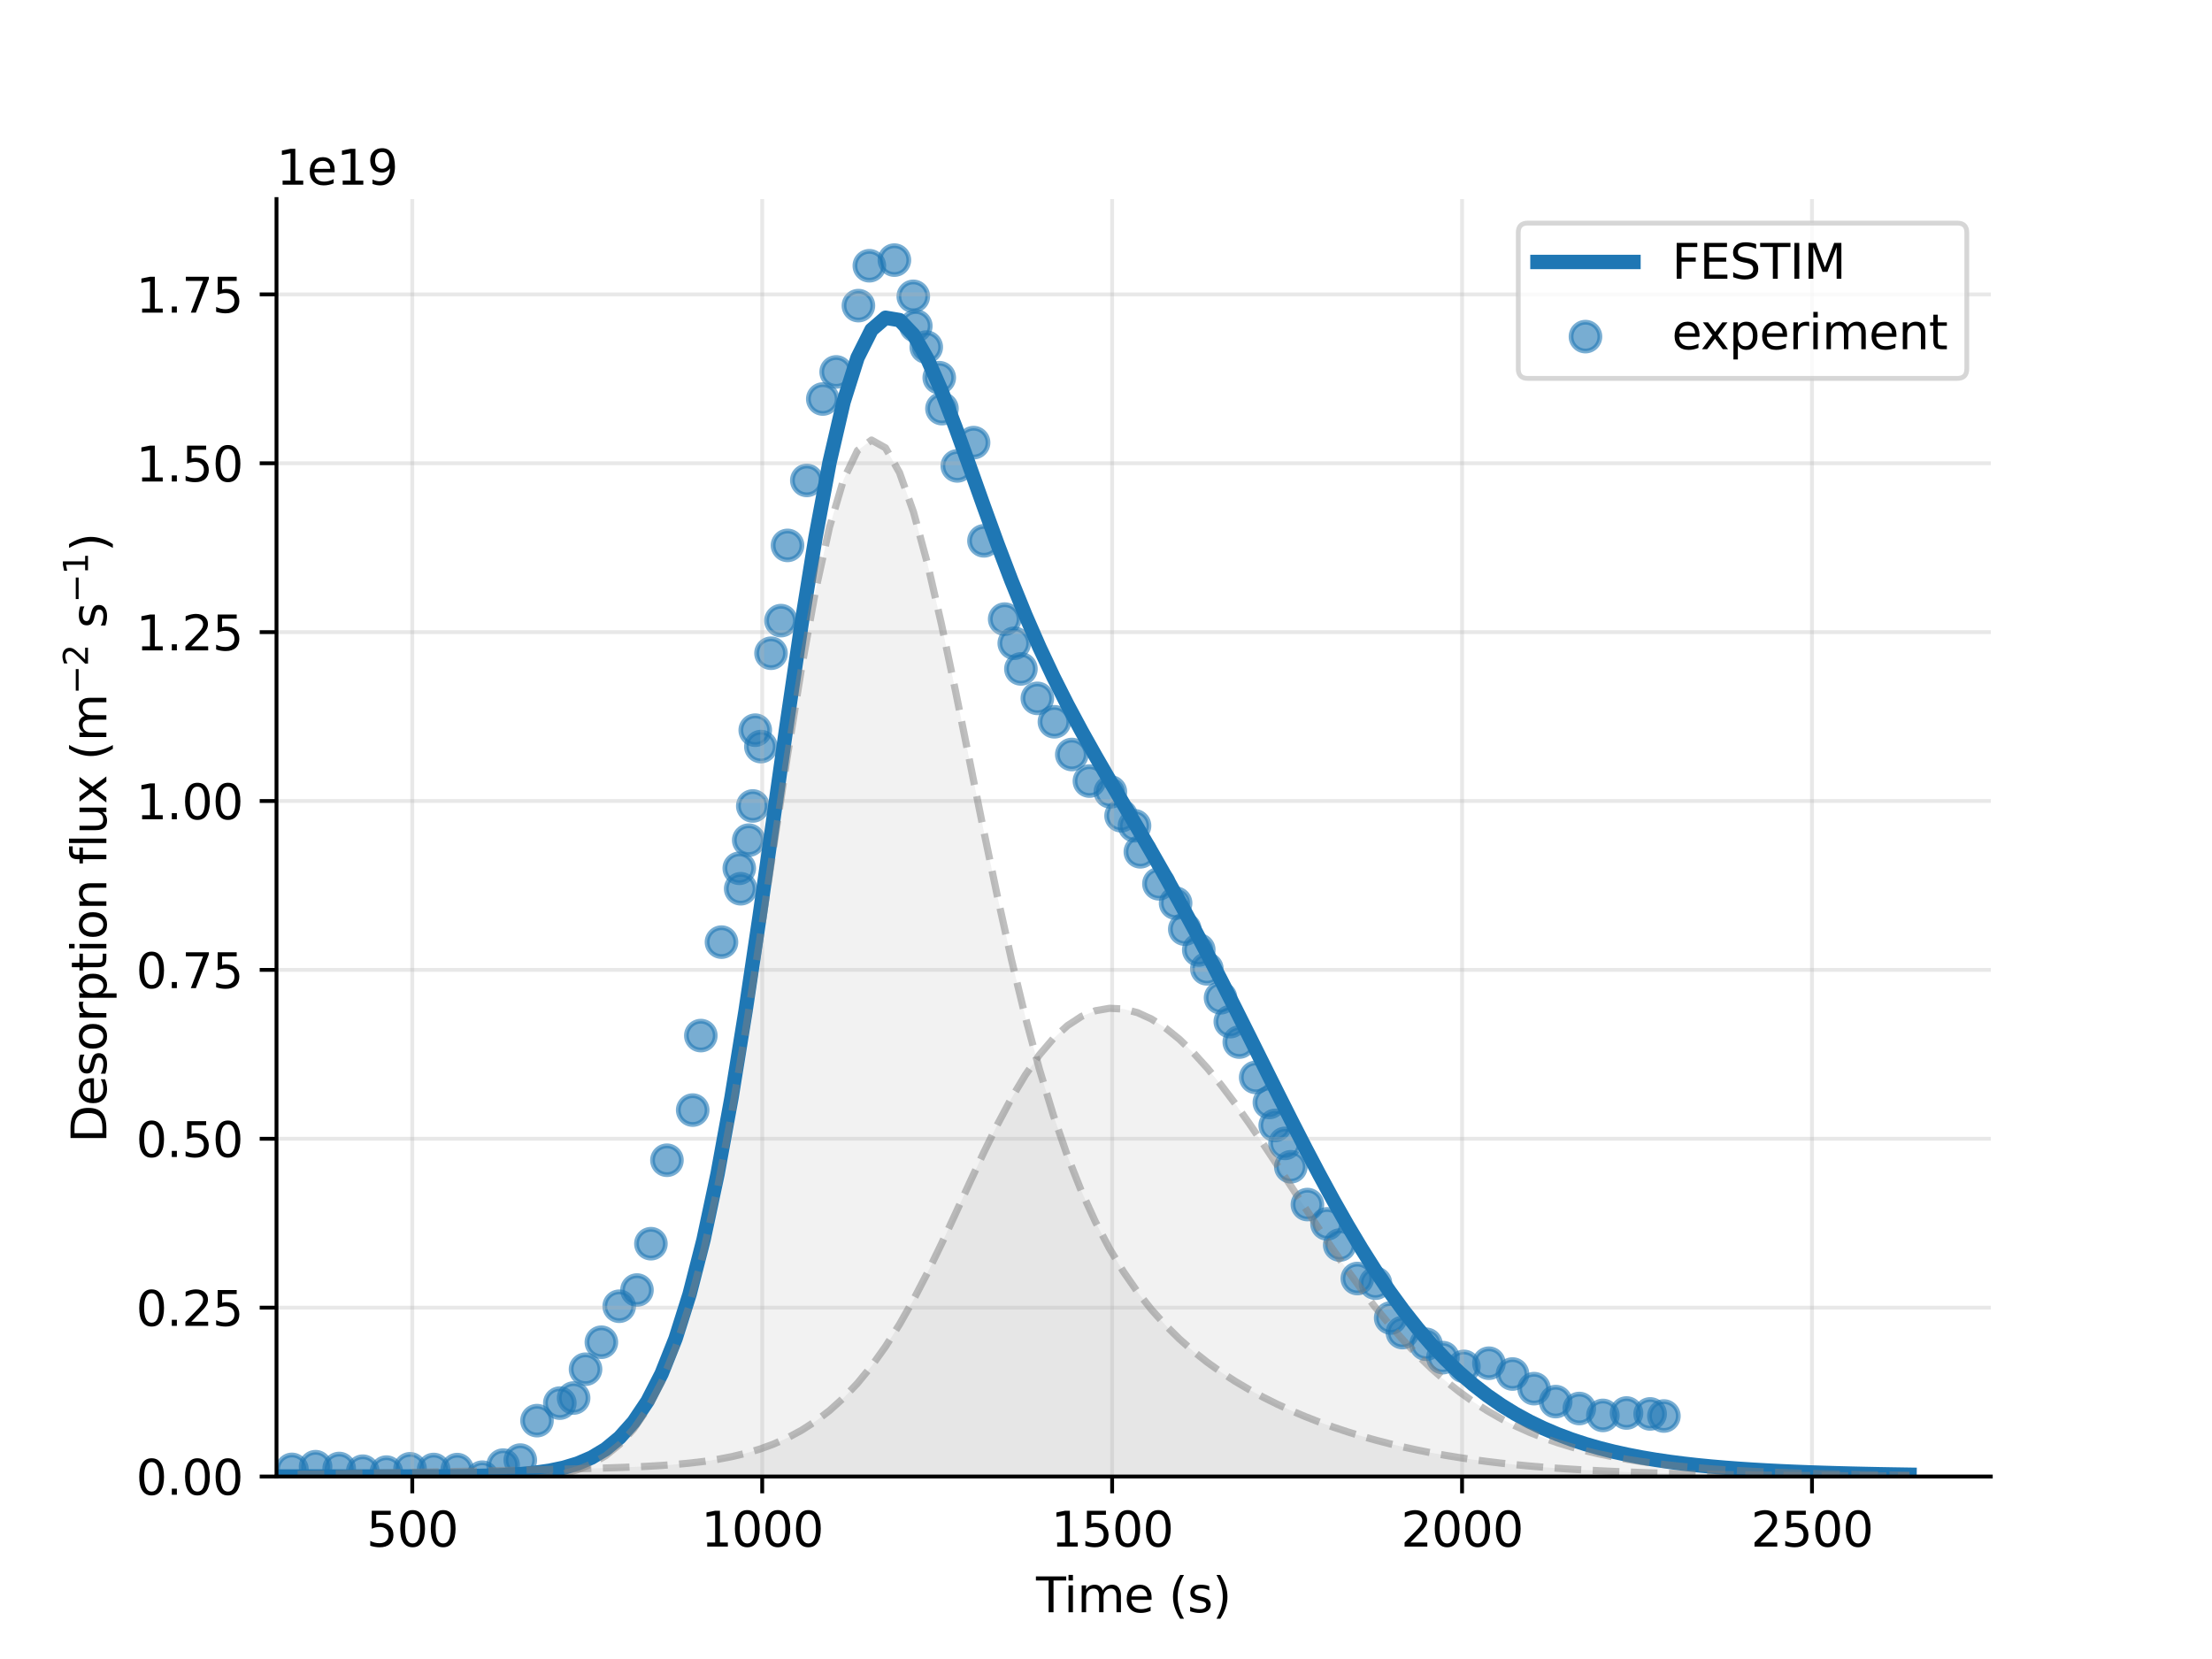 <?xml version="1.0"?>
 <svg xmlns:xlink="http://www.w3.org/1999/xlink" width="460.8" height="345.6" viewBox="0 0 460.8 345.6" xmlns="http://www.w3.org/2000/svg" version="1.1"><defs> <style type="text/css">*{stroke-linejoin: round; stroke-linecap: butt}</style> </defs><defs> <path id="m3cdb784241" d="M 0 3 C 0.796 3 1.559 2.684 2.121 2.121 C 2.684 1.559 3 0.796 3 0 C 3 -0.796 2.684 -1.559 2.121 -2.121 C 1.559 -2.684 0.796 -3 0 -3 C -0.796 -3 -1.559 -2.684 -2.121 -2.121 C -2.684 -1.559 -3 -0.796 -3 0 C -3 0.796 -2.684 1.559 -2.121 2.121 C -1.559 2.684 -0.796 3 0 3 z " style="stroke: #1f77b4; stroke-opacity: 0.6"></path> </defs><defs> <path id="mbae1158804" d="M 0 0 L 0 3.5 " style="stroke: #000000; stroke-width: 0.8"></path> </defs><defs> <path id="DejaVuSans-35" d="M 691 4666 L 3169 4666 L 3169 4134 L 1269 4134 L 1269 2991 Q 1406 3038 1543 3061 Q 1681 3084 1819 3084 Q 2600 3084 3056 2656 Q 3513 2228 3513 1497 Q 3513 744 3044 326 Q 2575 -91 1722 -91 Q 1428 -91 1123 -41 Q 819 9 494 109 L 494 744 Q 775 591 1075 516 Q 1375 441 1709 441 Q 2250 441 2565 725 Q 2881 1009 2881 1497 Q 2881 1984 2565 2268 Q 2250 2553 1709 2553 Q 1456 2553 1204 2497 Q 953 2441 691 2322 L 691 4666 z " transform="scale(0.016)"></path> <path id="DejaVuSans-30" d="M 2034 4250 Q 1547 4250 1301 3770 Q 1056 3291 1056 2328 Q 1056 1369 1301 889 Q 1547 409 2034 409 Q 2525 409 2770 889 Q 3016 1369 3016 2328 Q 3016 3291 2770 3770 Q 2525 4250 2034 4250 z M 2034 4750 Q 2819 4750 3233 4129 Q 3647 3509 3647 2328 Q 3647 1150 3233 529 Q 2819 -91 2034 -91 Q 1250 -91 836 529 Q 422 1150 422 2328 Q 422 3509 836 4129 Q 1250 4750 2034 4750 z " transform="scale(0.016)"></path> </defs><defs> <path id="DejaVuSans-31" d="M 794 531 L 1825 531 L 1825 4091 L 703 3866 L 703 4441 L 1819 4666 L 2450 4666 L 2450 531 L 3481 531 L 3481 0 L 794 0 L 794 531 z " transform="scale(0.016)"></path> </defs><defs> <path id="DejaVuSans-32" d="M 1228 531 L 3431 531 L 3431 0 L 469 0 L 469 531 Q 828 903 1448 1529 Q 2069 2156 2228 2338 Q 2531 2678 2651 2914 Q 2772 3150 2772 3378 Q 2772 3750 2511 3984 Q 2250 4219 1831 4219 Q 1534 4219 1204 4116 Q 875 4013 500 3803 L 500 4441 Q 881 4594 1212 4672 Q 1544 4750 1819 4750 Q 2544 4750 2975 4387 Q 3406 4025 3406 3419 Q 3406 3131 3298 2873 Q 3191 2616 2906 2266 Q 2828 2175 2409 1742 Q 1991 1309 1228 531 z " transform="scale(0.016)"></path> </defs><defs> <path id="DejaVuSans-54" d="M -19 4666 L 3928 4666 L 3928 4134 L 2272 4134 L 2272 0 L 1638 0 L 1638 4134 L -19 4134 L -19 4666 z " transform="scale(0.016)"></path> <path id="DejaVuSans-69" d="M 603 3500 L 1178 3500 L 1178 0 L 603 0 L 603 3500 z M 603 4863 L 1178 4863 L 1178 4134 L 603 4134 L 603 4863 z " transform="scale(0.016)"></path> <path id="DejaVuSans-6d" d="M 3328 2828 Q 3544 3216 3844 3400 Q 4144 3584 4550 3584 Q 5097 3584 5394 3201 Q 5691 2819 5691 2113 L 5691 0 L 5113 0 L 5113 2094 Q 5113 2597 4934 2840 Q 4756 3084 4391 3084 Q 3944 3084 3684 2787 Q 3425 2491 3425 1978 L 3425 0 L 2847 0 L 2847 2094 Q 2847 2600 2669 2842 Q 2491 3084 2119 3084 Q 1678 3084 1418 2786 Q 1159 2488 1159 1978 L 1159 0 L 581 0 L 581 3500 L 1159 3500 L 1159 2956 Q 1356 3278 1631 3431 Q 1906 3584 2284 3584 Q 2666 3584 2933 3390 Q 3200 3197 3328 2828 z " transform="scale(0.016)"></path> <path id="DejaVuSans-65" d="M 3597 1894 L 3597 1613 L 953 1613 Q 991 1019 1311 708 Q 1631 397 2203 397 Q 2534 397 2845 478 Q 3156 559 3463 722 L 3463 178 Q 3153 47 2828 -22 Q 2503 -91 2169 -91 Q 1331 -91 842 396 Q 353 884 353 1716 Q 353 2575 817 3079 Q 1281 3584 2069 3584 Q 2775 3584 3186 3129 Q 3597 2675 3597 1894 z M 3022 2063 Q 3016 2534 2758 2815 Q 2500 3097 2075 3097 Q 1594 3097 1305 2825 Q 1016 2553 972 2059 L 3022 2063 z " transform="scale(0.016)"></path> <path id="DejaVuSans-20" transform="scale(0.016)"></path> <path id="DejaVuSans-28" d="M 1984 4856 Q 1566 4138 1362 3434 Q 1159 2731 1159 2009 Q 1159 1288 1364 580 Q 1569 -128 1984 -844 L 1484 -844 Q 1016 -109 783 600 Q 550 1309 550 2009 Q 550 2706 781 3412 Q 1013 4119 1484 4856 L 1984 4856 z " transform="scale(0.016)"></path> <path id="DejaVuSans-73" d="M 2834 3397 L 2834 2853 Q 2591 2978 2328 3040 Q 2066 3103 1784 3103 Q 1356 3103 1142 2972 Q 928 2841 928 2578 Q 928 2378 1081 2264 Q 1234 2150 1697 2047 L 1894 2003 Q 2506 1872 2764 1633 Q 3022 1394 3022 966 Q 3022 478 2636 193 Q 2250 -91 1575 -91 Q 1294 -91 989 -36 Q 684 19 347 128 L 347 722 Q 666 556 975 473 Q 1284 391 1588 391 Q 1994 391 2212 530 Q 2431 669 2431 922 Q 2431 1156 2273 1281 Q 2116 1406 1581 1522 L 1381 1569 Q 847 1681 609 1914 Q 372 2147 372 2553 Q 372 3047 722 3315 Q 1072 3584 1716 3584 Q 2034 3584 2315 3537 Q 2597 3491 2834 3397 z " transform="scale(0.016)"></path> <path id="DejaVuSans-29" d="M 513 4856 L 1013 4856 Q 1481 4119 1714 3412 Q 1947 2706 1947 2009 Q 1947 1309 1714 600 Q 1481 -109 1013 -844 L 513 -844 Q 928 -128 1133 580 Q 1338 1288 1338 2009 Q 1338 2731 1133 3434 Q 928 4138 513 4856 z " transform="scale(0.016)"></path> </defs><defs> <path id="meaef1e1561" d="M 0 0 L -3.5 0 " style="stroke: #000000; stroke-width: 0.8"></path> </defs><defs> <path id="DejaVuSans-2e" d="M 684 794 L 1344 794 L 1344 0 L 684 0 L 684 794 z " transform="scale(0.016)"></path> </defs><defs> <path id="DejaVuSans-37" d="M 525 4666 L 3525 4666 L 3525 4397 L 1831 0 L 1172 0 L 2766 4134 L 525 4134 L 525 4666 z " transform="scale(0.016)"></path> </defs><defs> <path id="DejaVuSans-44" d="M 1259 4147 L 1259 519 L 2022 519 Q 2988 519 3436 956 Q 3884 1394 3884 2338 Q 3884 3275 3436 3711 Q 2988 4147 2022 4147 L 1259 4147 z M 628 4666 L 1925 4666 Q 3281 4666 3915 4102 Q 4550 3538 4550 2338 Q 4550 1131 3912 565 Q 3275 0 1925 0 L 628 0 L 628 4666 z " transform="scale(0.016)"></path> <path id="DejaVuSans-6f" d="M 1959 3097 Q 1497 3097 1228 2736 Q 959 2375 959 1747 Q 959 1119 1226 758 Q 1494 397 1959 397 Q 2419 397 2687 759 Q 2956 1122 2956 1747 Q 2956 2369 2687 2733 Q 2419 3097 1959 3097 z M 1959 3584 Q 2709 3584 3137 3096 Q 3566 2609 3566 1747 Q 3566 888 3137 398 Q 2709 -91 1959 -91 Q 1206 -91 779 398 Q 353 888 353 1747 Q 353 2609 779 3096 Q 1206 3584 1959 3584 z " transform="scale(0.016)"></path> <path id="DejaVuSans-72" d="M 2631 2963 Q 2534 3019 2420 3045 Q 2306 3072 2169 3072 Q 1681 3072 1420 2755 Q 1159 2438 1159 1844 L 1159 0 L 581 0 L 581 3500 L 1159 3500 L 1159 2956 Q 1341 3275 1631 3429 Q 1922 3584 2338 3584 Q 2397 3584 2469 3576 Q 2541 3569 2628 3553 L 2631 2963 z " transform="scale(0.016)"></path> <path id="DejaVuSans-70" d="M 1159 525 L 1159 -1331 L 581 -1331 L 581 3500 L 1159 3500 L 1159 2969 Q 1341 3281 1617 3432 Q 1894 3584 2278 3584 Q 2916 3584 3314 3078 Q 3713 2572 3713 1747 Q 3713 922 3314 415 Q 2916 -91 2278 -91 Q 1894 -91 1617 61 Q 1341 213 1159 525 z M 3116 1747 Q 3116 2381 2855 2742 Q 2594 3103 2138 3103 Q 1681 3103 1420 2742 Q 1159 2381 1159 1747 Q 1159 1113 1420 752 Q 1681 391 2138 391 Q 2594 391 2855 752 Q 3116 1113 3116 1747 z " transform="scale(0.016)"></path> <path id="DejaVuSans-74" d="M 1172 4494 L 1172 3500 L 2356 3500 L 2356 3053 L 1172 3053 L 1172 1153 Q 1172 725 1289 603 Q 1406 481 1766 481 L 2356 481 L 2356 0 L 1766 0 Q 1100 0 847 248 Q 594 497 594 1153 L 594 3053 L 172 3053 L 172 3500 L 594 3500 L 594 4494 L 1172 4494 z " transform="scale(0.016)"></path> <path id="DejaVuSans-6e" d="M 3513 2113 L 3513 0 L 2938 0 L 2938 2094 Q 2938 2591 2744 2837 Q 2550 3084 2163 3084 Q 1697 3084 1428 2787 Q 1159 2491 1159 1978 L 1159 0 L 581 0 L 581 3500 L 1159 3500 L 1159 2956 Q 1366 3272 1645 3428 Q 1925 3584 2291 3584 Q 2894 3584 3203 3211 Q 3513 2838 3513 2113 z " transform="scale(0.016)"></path> <path id="DejaVuSans-66" d="M 2375 4863 L 2375 4384 L 1825 4384 Q 1516 4384 1395 4259 Q 1275 4134 1275 3809 L 1275 3500 L 2222 3500 L 2222 3053 L 1275 3053 L 1275 0 L 697 0 L 697 3053 L 147 3053 L 147 3500 L 697 3500 L 697 3744 Q 697 4328 969 4595 Q 1241 4863 1831 4863 L 2375 4863 z " transform="scale(0.016)"></path> <path id="DejaVuSans-6c" d="M 603 4863 L 1178 4863 L 1178 0 L 603 0 L 603 4863 z " transform="scale(0.016)"></path> <path id="DejaVuSans-75" d="M 544 1381 L 544 3500 L 1119 3500 L 1119 1403 Q 1119 906 1312 657 Q 1506 409 1894 409 Q 2359 409 2629 706 Q 2900 1003 2900 1516 L 2900 3500 L 3475 3500 L 3475 0 L 2900 0 L 2900 538 Q 2691 219 2414 64 Q 2138 -91 1772 -91 Q 1169 -91 856 284 Q 544 659 544 1381 z M 1991 3584 L 1991 3584 z " transform="scale(0.016)"></path> <path id="DejaVuSans-78" d="M 3513 3500 L 2247 1797 L 3578 0 L 2900 0 L 1881 1375 L 863 0 L 184 0 L 1544 1831 L 300 3500 L 978 3500 L 1906 2253 L 2834 3500 L 3513 3500 z " transform="scale(0.016)"></path> <path id="DejaVuSans-2212" d="M 678 2272 L 4684 2272 L 4684 1741 L 678 1741 L 678 2272 z " transform="scale(0.016)"></path> </defs><defs> <path id="DejaVuSans-39" d="M 703 97 L 703 672 Q 941 559 1184 500 Q 1428 441 1663 441 Q 2288 441 2617 861 Q 2947 1281 2994 2138 Q 2813 1869 2534 1725 Q 2256 1581 1919 1581 Q 1219 1581 811 2004 Q 403 2428 403 3163 Q 403 3881 828 4315 Q 1253 4750 1959 4750 Q 2769 4750 3195 4129 Q 3622 3509 3622 2328 Q 3622 1225 3098 567 Q 2575 -91 1691 -91 Q 1453 -91 1209 -44 Q 966 3 703 97 z M 1959 2075 Q 2384 2075 2632 2365 Q 2881 2656 2881 3163 Q 2881 3666 2632 3958 Q 2384 4250 1959 4250 Q 1534 4250 1286 3958 Q 1038 3666 1038 3163 Q 1038 2656 1286 2365 Q 1534 2075 1959 2075 z " transform="scale(0.016)"></path> </defs><defs> <path id="DejaVuSans-46" d="M 628 4666 L 3309 4666 L 3309 4134 L 1259 4134 L 1259 2759 L 3109 2759 L 3109 2228 L 1259 2228 L 1259 0 L 628 0 L 628 4666 z " transform="scale(0.016)"></path> <path id="DejaVuSans-45" d="M 628 4666 L 3578 4666 L 3578 4134 L 1259 4134 L 1259 2753 L 3481 2753 L 3481 2222 L 1259 2222 L 1259 531 L 3634 531 L 3634 0 L 628 0 L 628 4666 z " transform="scale(0.016)"></path> <path id="DejaVuSans-53" d="M 3425 4513 L 3425 3897 Q 3066 4069 2747 4153 Q 2428 4238 2131 4238 Q 1616 4238 1336 4038 Q 1056 3838 1056 3469 Q 1056 3159 1242 3001 Q 1428 2844 1947 2747 L 2328 2669 Q 3034 2534 3370 2195 Q 3706 1856 3706 1288 Q 3706 609 3251 259 Q 2797 -91 1919 -91 Q 1588 -91 1214 -16 Q 841 59 441 206 L 441 856 Q 825 641 1194 531 Q 1563 422 1919 422 Q 2459 422 2753 634 Q 3047 847 3047 1241 Q 3047 1584 2836 1778 Q 2625 1972 2144 2069 L 1759 2144 Q 1053 2284 737 2584 Q 422 2884 422 3419 Q 422 4038 858 4394 Q 1294 4750 2059 4750 Q 2388 4750 2728 4690 Q 3069 4631 3425 4513 z " transform="scale(0.016)"></path> <path id="DejaVuSans-49" d="M 628 4666 L 1259 4666 L 1259 0 L 628 0 L 628 4666 z " transform="scale(0.016)"></path> <path id="DejaVuSans-4d" d="M 628 4666 L 1569 4666 L 2759 1491 L 3956 4666 L 4897 4666 L 4897 0 L 4281 0 L 4281 4097 L 3078 897 L 2444 897 L 1241 4097 L 1241 0 L 628 0 L 628 4666 z " transform="scale(0.016)"></path> </defs><defs> <clipPath id="p53d00688ce"> <rect x="57.6" y="41.472" width="357.12" height="266.112"></rect> </clipPath> </defs>   <g id="figure_1"> <g id="patch_1"> <path d="M 0 345.6 L 460.8 345.6 L 460.8 0 L 0 0 z " style="fill: #ffffff"></path> </g> <g id="axes_1"> <g id="patch_2"> <path d="M 57.6 307.584 L 414.72 307.584 L 414.72 41.472 L 57.6 41.472 z " style="fill: #ffffff"></path> </g> <g id="PolyCollection_1"> <path d="M 62.003 308.032 L 62.003 307.584 L 64.919 307.584 L 67.835 307.584 L 70.751 307.584 L 73.667 307.584 L 76.582 307.584 L 79.498 307.584 L 82.414 307.584 L 85.33 307.584 L 88.246 307.584 L 91.162 307.584 L 94.078 307.584 L 96.993 307.584 L 99.909 307.584 L 102.825 307.584 L 105.741 307.584 L 108.657 307.584 L 111.573 307.584 L 114.489 307.584 L 117.405 307.584 L 120.32 307.584 L 123.236 307.584 L 126.152 307.584 L 129.068 307.584 L 131.984 307.584 L 134.9 307.584 L 137.816 307.584 L 140.732 307.584 L 143.647 307.584 L 146.563 307.584 L 149.479 307.584 L 152.395 307.584 L 155.311 307.584 L 158.227 307.584 L 161.143 307.584 L 164.059 307.584 L 166.974 307.584 L 169.89 307.584 L 172.806 307.584 L 175.722 307.584 L 178.638 307.584 L 181.554 307.584 L 184.47 307.584 L 187.386 307.584 L 190.301 307.584 L 193.217 307.584 L 196.133 307.584 L 199.049 307.584 L 201.965 307.584 L 204.881 307.584 L 207.797 307.584 L 210.713 307.584 L 213.628 307.584 L 216.544 307.584 L 219.46 307.584 L 222.376 307.584 L 225.292 307.584 L 228.208 307.584 L 231.124 307.584 L 234.039 307.584 L 236.955 307.584 L 239.871 307.584 L 242.787 307.584 L 245.703 307.584 L 248.619 307.584 L 251.535 307.584 L 254.451 307.584 L 257.366 307.584 L 260.282 307.584 L 263.198 307.584 L 266.114 307.584 L 269.03 307.584 L 271.946 307.584 L 274.862 307.584 L 277.778 307.584 L 280.693 307.584 L 283.609 307.584 L 286.525 307.584 L 289.441 307.584 L 292.357 307.584 L 295.273 307.584 L 298.189 307.584 L 301.105 307.584 L 304.02 307.584 L 306.936 307.584 L 309.852 307.584 L 312.768 307.584 L 315.684 307.584 L 318.6 307.584 L 321.516 307.584 L 324.432 307.584 L 327.347 307.584 L 330.263 307.584 L 333.179 307.584 L 336.095 307.584 L 339.011 307.584 L 341.927 307.584 L 344.843 307.584 L 347.759 307.584 L 350.674 307.584 L 353.59 307.584 L 356.506 307.584 L 359.422 307.584 L 362.338 307.584 L 365.254 307.584 L 368.17 307.584 L 371.085 307.584 L 374.001 307.584 L 376.917 307.584 L 379.833 307.584 L 382.749 307.584 L 385.665 307.584 L 388.581 307.584 L 391.497 307.584 L 394.412 307.584 L 397.328 307.584 L 397.785 307.584 L 397.785 307.489 L 397.785 307.489 L 397.328 307.488 L 394.412 307.478 L 391.497 307.466 L 388.581 307.452 L 385.665 307.437 L 382.749 307.42 L 379.833 307.401 L 376.917 307.379 L 374.001 307.355 L 371.085 307.328 L 368.17 307.297 L 365.254 307.261 L 362.338 307.222 L 359.422 307.177 L 356.506 307.126 L 353.59 307.069 L 350.674 307.004 L 347.759 306.93 L 344.843 306.847 L 341.927 306.752 L 339.011 306.645 L 336.095 306.524 L 333.179 306.388 L 330.263 306.233 L 327.347 306.059 L 324.432 305.863 L 321.516 305.643 L 318.6 305.395 L 315.684 305.117 L 312.768 304.807 L 309.852 304.46 L 306.936 304.074 L 304.02 303.646 L 301.105 303.171 L 298.189 302.648 L 295.273 302.071 L 292.357 301.438 L 289.441 300.746 L 286.525 299.99 L 283.609 299.167 L 280.693 298.273 L 277.778 297.302 L 274.862 296.251 L 271.946 295.112 L 269.03 293.88 L 266.114 292.543 L 263.198 291.092 L 260.282 289.513 L 257.366 287.789 L 254.451 285.898 L 251.535 283.816 L 248.619 281.509 L 245.703 278.939 L 242.787 276.059 L 239.871 272.811 L 236.955 269.125 L 234.039 264.92 L 231.124 260.1 L 228.208 254.558 L 225.292 248.175 L 222.376 240.829 L 219.46 232.402 L 216.544 222.799 L 213.628 211.971 L 210.713 199.938 L 207.797 186.817 L 204.881 172.848 L 201.965 158.394 L 199.049 143.941 L 196.133 130.074 L 193.217 117.435 L 190.301 106.684 L 187.386 98.453 L 184.47 93.301 L 181.554 91.671 L 178.638 93.851 L 175.722 99.936 L 172.806 109.799 L 169.89 123.078 L 166.974 139.177 L 164.059 157.31 L 161.143 176.56 L 158.227 195.983 L 155.311 214.702 L 152.395 232.008 L 149.479 247.412 L 146.563 260.666 L 143.647 271.733 L 140.732 280.733 L 137.816 287.886 L 134.9 293.456 L 131.984 297.71 L 129.068 300.902 L 126.152 303.254 L 123.236 304.957 L 120.32 306.167 L 117.405 307.011 L 114.489 307.586 L 111.573 307.967 L 108.657 308.212 L 105.741 308.361 L 102.825 308.444 L 99.909 308.482 L 96.993 308.489 L 94.078 308.477 L 91.162 308.452 L 88.246 308.419 L 85.33 308.38 L 82.414 308.339 L 79.498 308.295 L 76.582 308.251 L 73.667 308.207 L 70.751 308.163 L 67.835 308.12 L 64.919 308.079 L 62.003 308.032 z " clip-path="url(#p53d00688ce)" style="fill: #808080; fill-opacity: 0.1"></path> </g> <g id="PolyCollection_2"> <path d="M 62.003 307.126 L 62.003 307.584 L 64.919 307.584 L 67.835 307.584 L 70.751 307.584 L 73.667 307.584 L 76.582 307.584 L 79.498 307.584 L 82.414 307.584 L 85.33 307.584 L 88.246 307.584 L 91.162 307.584 L 94.078 307.584 L 96.993 307.584 L 99.909 307.584 L 102.825 307.584 L 105.741 307.584 L 108.657 307.584 L 111.573 307.584 L 114.489 307.584 L 117.405 307.584 L 120.32 307.584 L 123.236 307.584 L 126.152 307.584 L 129.068 307.584 L 131.984 307.584 L 134.9 307.584 L 137.816 307.584 L 140.732 307.584 L 143.647 307.584 L 146.563 307.584 L 149.479 307.584 L 152.395 307.584 L 155.311 307.584 L 158.227 307.584 L 161.143 307.584 L 164.059 307.584 L 166.974 307.584 L 169.89 307.584 L 172.806 307.584 L 175.722 307.584 L 178.638 307.584 L 181.554 307.584 L 184.47 307.584 L 187.386 307.584 L 190.301 307.584 L 193.217 307.584 L 196.133 307.584 L 199.049 307.584 L 201.965 307.584 L 204.881 307.584 L 207.797 307.584 L 210.713 307.584 L 213.628 307.584 L 216.544 307.584 L 219.46 307.584 L 222.376 307.584 L 225.292 307.584 L 228.208 307.584 L 231.124 307.584 L 234.039 307.584 L 236.955 307.584 L 239.871 307.584 L 242.787 307.584 L 245.703 307.584 L 248.619 307.584 L 251.535 307.584 L 254.451 307.584 L 257.366 307.584 L 260.282 307.584 L 263.198 307.584 L 266.114 307.584 L 269.03 307.584 L 271.946 307.584 L 274.862 307.584 L 277.778 307.584 L 280.693 307.584 L 283.609 307.584 L 286.525 307.584 L 289.441 307.584 L 292.357 307.584 L 295.273 307.584 L 298.189 307.584 L 301.105 307.584 L 304.02 307.584 L 306.936 307.584 L 309.852 307.584 L 312.768 307.584 L 315.684 307.584 L 318.6 307.584 L 321.516 307.584 L 324.432 307.584 L 327.347 307.584 L 330.263 307.584 L 333.179 307.584 L 336.095 307.584 L 339.011 307.584 L 341.927 307.584 L 344.843 307.584 L 347.759 307.584 L 350.674 307.584 L 353.59 307.584 L 356.506 307.584 L 359.422 307.584 L 362.338 307.584 L 365.254 307.584 L 368.17 307.584 L 371.085 307.584 L 374.001 307.584 L 376.917 307.584 L 379.833 307.584 L 382.749 307.584 L 385.665 307.584 L 388.581 307.584 L 391.497 307.584 L 394.412 307.584 L 397.328 307.584 L 397.785 307.584 L 397.785 307.315 L 397.785 307.315 L 397.328 307.308 L 394.412 307.274 L 391.497 307.235 L 388.581 307.19 L 385.665 307.139 L 382.749 307.081 L 379.833 307.014 L 376.917 306.939 L 374.001 306.852 L 371.085 306.753 L 368.17 306.639 L 365.254 306.509 L 362.338 306.359 L 359.422 306.188 L 356.506 305.99 L 353.59 305.764 L 350.674 305.504 L 347.759 305.205 L 344.843 304.861 L 341.927 304.466 L 339.011 304.013 L 336.095 303.492 L 333.179 302.895 L 330.263 302.212 L 327.347 301.43 L 324.432 300.537 L 321.516 299.52 L 318.6 298.363 L 315.684 297.053 L 312.768 295.572 L 309.852 293.904 L 306.936 292.035 L 304.02 289.95 L 301.105 287.634 L 298.189 285.078 L 295.273 282.274 L 292.357 279.218 L 289.441 275.912 L 286.525 272.363 L 283.609 268.584 L 280.693 264.598 L 277.778 260.432 L 274.862 256.122 L 271.946 251.71 L 269.03 247.245 L 266.114 242.781 L 263.198 238.376 L 260.282 234.089 L 257.366 229.981 L 254.451 226.113 L 251.535 222.542 L 248.619 219.324 L 245.703 216.51 L 242.787 214.147 L 239.871 212.28 L 236.955 210.948 L 234.039 210.191 L 231.124 210.047 L 228.208 210.553 L 225.292 211.744 L 222.376 213.656 L 219.46 216.314 L 216.544 219.732 L 213.628 223.897 L 210.713 228.763 L 207.797 234.241 L 204.881 240.195 L 201.965 246.453 L 199.049 252.819 L 196.133 259.098 L 193.217 265.118 L 190.301 270.746 L 187.386 275.891 L 184.47 280.508 L 181.554 284.587 L 178.638 288.146 L 175.722 291.218 L 172.806 293.846 L 169.89 296.078 L 166.974 297.957 L 164.059 299.527 L 161.143 300.828 L 158.227 301.895 L 155.311 302.761 L 152.395 303.457 L 149.479 304.012 L 146.563 304.45 L 143.647 304.794 L 140.732 305.066 L 137.816 305.281 L 134.9 305.452 L 131.984 305.592 L 129.068 305.709 L 126.152 305.808 L 123.236 305.895 L 120.32 305.974 L 117.405 306.046 L 114.489 306.115 L 111.573 306.181 L 108.657 306.246 L 105.741 306.309 L 102.825 306.37 L 99.909 306.431 L 96.993 306.491 L 94.078 306.551 L 91.162 306.609 L 88.246 306.667 L 85.33 306.723 L 82.414 306.778 L 79.498 306.832 L 76.582 306.884 L 73.667 306.935 L 70.751 306.984 L 67.835 307.031 L 64.919 307.076 L 62.003 307.126 z " clip-path="url(#p53d00688ce)" style="fill: #808080; fill-opacity: 0.1"></path> </g> <g id="PathCollection_1">  <g clip-path="url(#p53d00688ce)"> <use xlink:href="#m3cdb784241" x="60.818" y="306.102" style="fill: #1f77b4; fill-opacity: 0.6; stroke: #1f77b4; stroke-opacity: 0.6"></use> <use xlink:href="#m3cdb784241" x="65.739" y="305.54" style="fill: #1f77b4; fill-opacity: 0.6; stroke: #1f77b4; stroke-opacity: 0.6"></use> <use xlink:href="#m3cdb784241" x="70.658" y="305.915" style="fill: #1f77b4; fill-opacity: 0.6; stroke: #1f77b4; stroke-opacity: 0.6"></use> <use xlink:href="#m3cdb784241" x="75.576" y="306.477" style="fill: #1f77b4; fill-opacity: 0.6; stroke: #1f77b4; stroke-opacity: 0.6"></use> <use xlink:href="#m3cdb784241" x="80.495" y="306.665" style="fill: #1f77b4; fill-opacity: 0.6; stroke: #1f77b4; stroke-opacity: 0.6"></use> <use xlink:href="#m3cdb784241" x="85.418" y="305.977" style="fill: #1f77b4; fill-opacity: 0.6; stroke: #1f77b4; stroke-opacity: 0.6"></use> <use xlink:href="#m3cdb784241" x="90.337" y="306.123" style="fill: #1f77b4; fill-opacity: 0.6; stroke: #1f77b4; stroke-opacity: 0.6"></use> <use xlink:href="#m3cdb784241" x="95.257" y="306.144" style="fill: #1f77b4; fill-opacity: 0.6; stroke: #1f77b4; stroke-opacity: 0.6"></use> <use xlink:href="#m3cdb784241" x="100.464" y="307.727" style="fill: #1f77b4; fill-opacity: 0.6; stroke: #1f77b4; stroke-opacity: 0.6"></use> <use xlink:href="#m3cdb784241" x="104.807" y="305.21" style="fill: #1f77b4; fill-opacity: 0.6; stroke: #1f77b4; stroke-opacity: 0.6"></use> <use xlink:href="#m3cdb784241" x="108.384" y="304.166" style="fill: #1f77b4; fill-opacity: 0.6; stroke: #1f77b4; stroke-opacity: 0.6"></use> <use xlink:href="#m3cdb784241" x="111.867" y="295.945" style="fill: #1f77b4; fill-opacity: 0.6; stroke: #1f77b4; stroke-opacity: 0.6"></use> <use xlink:href="#m3cdb784241" x="116.624" y="292.295" style="fill: #1f77b4; fill-opacity: 0.6; stroke: #1f77b4; stroke-opacity: 0.6"></use> <use xlink:href="#m3cdb784241" x="119.498" y="291.232" style="fill: #1f77b4; fill-opacity: 0.6; stroke: #1f77b4; stroke-opacity: 0.6"></use> <use xlink:href="#m3cdb784241" x="121.978" y="285.234" style="fill: #1f77b4; fill-opacity: 0.6; stroke: #1f77b4; stroke-opacity: 0.6"></use> <use xlink:href="#m3cdb784241" x="125.277" y="279.611" style="fill: #1f77b4; fill-opacity: 0.6; stroke: #1f77b4; stroke-opacity: 0.6"></use> <use xlink:href="#m3cdb784241" x="128.993" y="272.114" style="fill: #1f77b4; fill-opacity: 0.6; stroke: #1f77b4; stroke-opacity: 0.6"></use> <use xlink:href="#m3cdb784241" x="132.694" y="268.74" style="fill: #1f77b4; fill-opacity: 0.6; stroke: #1f77b4; stroke-opacity: 0.6"></use> <use xlink:href="#m3cdb784241" x="135.597" y="259.087" style="fill: #1f77b4; fill-opacity: 0.6; stroke: #1f77b4; stroke-opacity: 0.6"></use> <use xlink:href="#m3cdb784241" x="138.937" y="241.699" style="fill: #1f77b4; fill-opacity: 0.6; stroke: #1f77b4; stroke-opacity: 0.6"></use> <use xlink:href="#m3cdb784241" x="144.303" y="231.253" style="fill: #1f77b4; fill-opacity: 0.6; stroke: #1f77b4; stroke-opacity: 0.6"></use> <use xlink:href="#m3cdb784241" x="145.996" y="215.733" style="fill: #1f77b4; fill-opacity: 0.6; stroke: #1f77b4; stroke-opacity: 0.6"></use> <use xlink:href="#m3cdb784241" x="150.299" y="196.264" style="fill: #1f77b4; fill-opacity: 0.6; stroke: #1f77b4; stroke-opacity: 0.6"></use> <use xlink:href="#m3cdb784241" x="154.007" y="180.879" style="fill: #1f77b4; fill-opacity: 0.6; stroke: #1f77b4; stroke-opacity: 0.6"></use> <use xlink:href="#m3cdb784241" x="154.3" y="185.143" style="fill: #1f77b4; fill-opacity: 0.6; stroke: #1f77b4; stroke-opacity: 0.6"></use> <use xlink:href="#m3cdb784241" x="155.975" y="175.021" style="fill: #1f77b4; fill-opacity: 0.6; stroke: #1f77b4; stroke-opacity: 0.6"></use> <use xlink:href="#m3cdb784241" x="156.819" y="167.899" style="fill: #1f77b4; fill-opacity: 0.6; stroke: #1f77b4; stroke-opacity: 0.6"></use> <use xlink:href="#m3cdb784241" x="157.331" y="152.11" style="fill: #1f77b4; fill-opacity: 0.6; stroke: #1f77b4; stroke-opacity: 0.6"></use> <use xlink:href="#m3cdb784241" x="158.502" y="155.528" style="fill: #1f77b4; fill-opacity: 0.6; stroke: #1f77b4; stroke-opacity: 0.6"></use> <use xlink:href="#m3cdb784241" x="160.618" y="136.081" style="fill: #1f77b4; fill-opacity: 0.6; stroke: #1f77b4; stroke-opacity: 0.6"></use> <use xlink:href="#m3cdb784241" x="162.691" y="129.287" style="fill: #1f77b4; fill-opacity: 0.6; stroke: #1f77b4; stroke-opacity: 0.6"></use> <use xlink:href="#m3cdb784241" x="164.057" y="113.617" style="fill: #1f77b4; fill-opacity: 0.6; stroke: #1f77b4; stroke-opacity: 0.6"></use> <use xlink:href="#m3cdb784241" x="168.076" y="100.08" style="fill: #1f77b4; fill-opacity: 0.6; stroke: #1f77b4; stroke-opacity: 0.6"></use> <use xlink:href="#m3cdb784241" x="171.401" y="83.124" style="fill: #1f77b4; fill-opacity: 0.6; stroke: #1f77b4; stroke-opacity: 0.6"></use> <use xlink:href="#m3cdb784241" x="174.185" y="77.479" style="fill: #1f77b4; fill-opacity: 0.6; stroke: #1f77b4; stroke-opacity: 0.6"></use> <use xlink:href="#m3cdb784241" x="178.824" y="63.669" style="fill: #1f77b4; fill-opacity: 0.6; stroke: #1f77b4; stroke-opacity: 0.6"></use> <use xlink:href="#m3cdb784241" x="181.101" y="55.362" style="fill: #1f77b4; fill-opacity: 0.6; stroke: #1f77b4; stroke-opacity: 0.6"></use> <use xlink:href="#m3cdb784241" x="186.318" y="54.187" style="fill: #1f77b4; fill-opacity: 0.6; stroke: #1f77b4; stroke-opacity: 0.6"></use> <use xlink:href="#m3cdb784241" x="190.256" y="61.735" style="fill: #1f77b4; fill-opacity: 0.6; stroke: #1f77b4; stroke-opacity: 0.6"></use> <use xlink:href="#m3cdb784241" x="190.781" y="67.901" style="fill: #1f77b4; fill-opacity: 0.6; stroke: #1f77b4; stroke-opacity: 0.6"></use> <use xlink:href="#m3cdb784241" x="192.953" y="72.306" style="fill: #1f77b4; fill-opacity: 0.6; stroke: #1f77b4; stroke-opacity: 0.6"></use> <use xlink:href="#m3cdb784241" x="195.664" y="78.679" style="fill: #1f77b4; fill-opacity: 0.6; stroke: #1f77b4; stroke-opacity: 0.6"></use> <use xlink:href="#m3cdb784241" x="196.228" y="85.127" style="fill: #1f77b4; fill-opacity: 0.6; stroke: #1f77b4; stroke-opacity: 0.6"></use> <use xlink:href="#m3cdb784241" x="199.427" y="97.056" style="fill: #1f77b4; fill-opacity: 0.6; stroke: #1f77b4; stroke-opacity: 0.6"></use> <use xlink:href="#m3cdb784241" x="202.816" y="92.211" style="fill: #1f77b4; fill-opacity: 0.6; stroke: #1f77b4; stroke-opacity: 0.6"></use> <use xlink:href="#m3cdb784241" x="204.978" y="112.667" style="fill: #1f77b4; fill-opacity: 0.6; stroke: #1f77b4; stroke-opacity: 0.6"></use> <use xlink:href="#m3cdb784241" x="209.295" y="128.974" style="fill: #1f77b4; fill-opacity: 0.6; stroke: #1f77b4; stroke-opacity: 0.6"></use> <use xlink:href="#m3cdb784241" x="211.289" y="134" style="fill: #1f77b4; fill-opacity: 0.6; stroke: #1f77b4; stroke-opacity: 0.6"></use> <use xlink:href="#m3cdb784241" x="212.676" y="139.346" style="fill: #1f77b4; fill-opacity: 0.6; stroke: #1f77b4; stroke-opacity: 0.6"></use> <use xlink:href="#m3cdb784241" x="216.099" y="145.481" style="fill: #1f77b4; fill-opacity: 0.6; stroke: #1f77b4; stroke-opacity: 0.6"></use> <use xlink:href="#m3cdb784241" x="219.654" y="150.363" style="fill: #1f77b4; fill-opacity: 0.6; stroke: #1f77b4; stroke-opacity: 0.6"></use> <use xlink:href="#m3cdb784241" x="223.275" y="157.177" style="fill: #1f77b4; fill-opacity: 0.6; stroke: #1f77b4; stroke-opacity: 0.6"></use> <use xlink:href="#m3cdb784241" x="226.946" y="162.713" style="fill: #1f77b4; fill-opacity: 0.6; stroke: #1f77b4; stroke-opacity: 0.6"></use> <use xlink:href="#m3cdb784241" x="231.312" y="164.962" style="fill: #1f77b4; fill-opacity: 0.6; stroke: #1f77b4; stroke-opacity: 0.6"></use> <use xlink:href="#m3cdb784241" x="233.54" y="169.934" style="fill: #1f77b4; fill-opacity: 0.6; stroke: #1f77b4; stroke-opacity: 0.6"></use> <use xlink:href="#m3cdb784241" x="236.344" y="172.023" style="fill: #1f77b4; fill-opacity: 0.6; stroke: #1f77b4; stroke-opacity: 0.6"></use> <use xlink:href="#m3cdb784241" x="237.555" y="177.449" style="fill: #1f77b4; fill-opacity: 0.6; stroke: #1f77b4; stroke-opacity: 0.6"></use> <use xlink:href="#m3cdb784241" x="241.428" y="184.112" style="fill: #1f77b4; fill-opacity: 0.6; stroke: #1f77b4; stroke-opacity: 0.6"></use> <use xlink:href="#m3cdb784241" x="244.899" y="188.142" style="fill: #1f77b4; fill-opacity: 0.6; stroke: #1f77b4; stroke-opacity: 0.6"></use> <use xlink:href="#m3cdb784241" x="246.813" y="193.562" style="fill: #1f77b4; fill-opacity: 0.6; stroke: #1f77b4; stroke-opacity: 0.6"></use> <use xlink:href="#m3cdb784241" x="249.727" y="197.889" style="fill: #1f77b4; fill-opacity: 0.6; stroke: #1f77b4; stroke-opacity: 0.6"></use> <use xlink:href="#m3cdb784241" x="251.412" y="201.825" style="fill: #1f77b4; fill-opacity: 0.6; stroke: #1f77b4; stroke-opacity: 0.6"></use> <use xlink:href="#m3cdb784241" x="254.261" y="207.86" style="fill: #1f77b4; fill-opacity: 0.6; stroke: #1f77b4; stroke-opacity: 0.6"></use> <use xlink:href="#m3cdb784241" x="256.294" y="212.821" style="fill: #1f77b4; fill-opacity: 0.6; stroke: #1f77b4; stroke-opacity: 0.6"></use> <use xlink:href="#m3cdb784241" x="258.165" y="217.082" style="fill: #1f77b4; fill-opacity: 0.6; stroke: #1f77b4; stroke-opacity: 0.6"></use> <use xlink:href="#m3cdb784241" x="261.584" y="224.442" style="fill: #1f77b4; fill-opacity: 0.6; stroke: #1f77b4; stroke-opacity: 0.6"></use> <use xlink:href="#m3cdb784241" x="264.436" y="229.659" style="fill: #1f77b4; fill-opacity: 0.6; stroke: #1f77b4; stroke-opacity: 0.6"></use> <use xlink:href="#m3cdb784241" x="265.65" y="234.439" style="fill: #1f77b4; fill-opacity: 0.6; stroke: #1f77b4; stroke-opacity: 0.6"></use> <use xlink:href="#m3cdb784241" x="267.687" y="238.188" style="fill: #1f77b4; fill-opacity: 0.6; stroke: #1f77b4; stroke-opacity: 0.6"></use> <use xlink:href="#m3cdb784241" x="268.9" y="243.061" style="fill: #1f77b4; fill-opacity: 0.6; stroke: #1f77b4; stroke-opacity: 0.6"></use> <use xlink:href="#m3cdb784241" x="272.358" y="250.933" style="fill: #1f77b4; fill-opacity: 0.6; stroke: #1f77b4; stroke-opacity: 0.6"></use> <use xlink:href="#m3cdb784241" x="276.445" y="254.963" style="fill: #1f77b4; fill-opacity: 0.6; stroke: #1f77b4; stroke-opacity: 0.6"></use> <use xlink:href="#m3cdb784241" x="279.094" y="259.368" style="fill: #1f77b4; fill-opacity: 0.6; stroke: #1f77b4; stroke-opacity: 0.6"></use> <use xlink:href="#m3cdb784241" x="282.76" y="266.341" style="fill: #1f77b4; fill-opacity: 0.6; stroke: #1f77b4; stroke-opacity: 0.6"></use> <use xlink:href="#m3cdb784241" x="286.529" y="267.315" style="fill: #1f77b4; fill-opacity: 0.6; stroke: #1f77b4; stroke-opacity: 0.6"></use> <use xlink:href="#m3cdb784241" x="289.702" y="274.555" style="fill: #1f77b4; fill-opacity: 0.6; stroke: #1f77b4; stroke-opacity: 0.6"></use> <use xlink:href="#m3cdb784241" x="292.152" y="277.6" style="fill: #1f77b4; fill-opacity: 0.6; stroke: #1f77b4; stroke-opacity: 0.6"></use> <use xlink:href="#m3cdb784241" x="297.063" y="280.033" style="fill: #1f77b4; fill-opacity: 0.6; stroke: #1f77b4; stroke-opacity: 0.6"></use> <use xlink:href="#m3cdb784241" x="300.58" y="282.82" style="fill: #1f77b4; fill-opacity: 0.6; stroke: #1f77b4; stroke-opacity: 0.6"></use> <use xlink:href="#m3cdb784241" x="304.955" y="284.645" style="fill: #1f77b4; fill-opacity: 0.6; stroke: #1f77b4; stroke-opacity: 0.6"></use> <use xlink:href="#m3cdb784241" x="310.17" y="283.985" style="fill: #1f77b4; fill-opacity: 0.6; stroke: #1f77b4; stroke-opacity: 0.6"></use> <use xlink:href="#m3cdb784241" x="315.082" y="286.234" style="fill: #1f77b4; fill-opacity: 0.6; stroke: #1f77b4; stroke-opacity: 0.6"></use> <use xlink:href="#m3cdb784241" x="319.581" y="289.283" style="fill: #1f77b4; fill-opacity: 0.6; stroke: #1f77b4; stroke-opacity: 0.6"></use> <use xlink:href="#m3cdb784241" x="324.082" y="291.982" style="fill: #1f77b4; fill-opacity: 0.6; stroke: #1f77b4; stroke-opacity: 0.6"></use> <use xlink:href="#m3cdb784241" x="328.997" y="293.419" style="fill: #1f77b4; fill-opacity: 0.6; stroke: #1f77b4; stroke-opacity: 0.6"></use> <use xlink:href="#m3cdb784241" x="333.912" y="294.856" style="fill: #1f77b4; fill-opacity: 0.6; stroke: #1f77b4; stroke-opacity: 0.6"></use> <use xlink:href="#m3cdb784241" x="338.834" y="294.356" style="fill: #1f77b4; fill-opacity: 0.6; stroke: #1f77b4; stroke-opacity: 0.6"></use> <use xlink:href="#m3cdb784241" x="343.753" y="294.544" style="fill: #1f77b4; fill-opacity: 0.6; stroke: #1f77b4; stroke-opacity: 0.6"></use> <use xlink:href="#m3cdb784241" x="346.622" y="294.981" style="fill: #1f77b4; fill-opacity: 0.6; stroke: #1f77b4; stroke-opacity: 0.6"></use> </g> </g> <g id="matplotlib.axis_1"> <g id="xtick_1"> <g id="line2d_1"> <path d="M 85.884 307.584 L 85.884 41.472 " clip-path="url(#p53d00688ce)" style="fill: none; stroke: #b0b0b0; stroke-opacity: 0.3; stroke-width: 0.8; stroke-linecap: square"></path> </g> <g id="line2d_2">  <g> <use xlink:href="#mbae1158804" x="85.884" y="307.584" style="stroke: #000000; stroke-width: 0.8"></use> </g> </g> <g id="text_1">  <g transform="translate(76.34 322.182) scale(0.1 -0.1)">  <use xlink:href="#DejaVuSans-35"></use> <use xlink:href="#DejaVuSans-30" x="63.623"></use> <use xlink:href="#DejaVuSans-30" x="127.246"></use> </g> </g> </g> <g id="xtick_2"> <g id="line2d_3"> <path d="M 158.781 307.584 L 158.781 41.472 " clip-path="url(#p53d00688ce)" style="fill: none; stroke: #b0b0b0; stroke-opacity: 0.3; stroke-width: 0.8; stroke-linecap: square"></path> </g> <g id="line2d_4"> <g> <use xlink:href="#mbae1158804" x="158.781" y="307.584" style="stroke: #000000; stroke-width: 0.8"></use> </g> </g> <g id="text_2">  <g transform="translate(146.056 322.182) scale(0.1 -0.1)">  <use xlink:href="#DejaVuSans-31"></use> <use xlink:href="#DejaVuSans-30" x="63.623"></use> <use xlink:href="#DejaVuSans-30" x="127.246"></use> <use xlink:href="#DejaVuSans-30" x="190.869"></use> </g> </g> </g> <g id="xtick_3"> <g id="line2d_5"> <path d="M 231.678 307.584 L 231.678 41.472 " clip-path="url(#p53d00688ce)" style="fill: none; stroke: #b0b0b0; stroke-opacity: 0.3; stroke-width: 0.8; stroke-linecap: square"></path> </g> <g id="line2d_6"> <g> <use xlink:href="#mbae1158804" x="231.678" y="307.584" style="stroke: #000000; stroke-width: 0.8"></use> </g> </g> <g id="text_3">  <g transform="translate(218.953 322.182) scale(0.1 -0.1)"> <use xlink:href="#DejaVuSans-31"></use> <use xlink:href="#DejaVuSans-35" x="63.623"></use> <use xlink:href="#DejaVuSans-30" x="127.246"></use> <use xlink:href="#DejaVuSans-30" x="190.869"></use> </g> </g> </g> <g id="xtick_4"> <g id="line2d_7"> <path d="M 304.574 307.584 L 304.574 41.472 " clip-path="url(#p53d00688ce)" style="fill: none; stroke: #b0b0b0; stroke-opacity: 0.3; stroke-width: 0.8; stroke-linecap: square"></path> </g> <g id="line2d_8"> <g> <use xlink:href="#mbae1158804" x="304.574" y="307.584" style="stroke: #000000; stroke-width: 0.8"></use> </g> </g> <g id="text_4">  <g transform="translate(291.849 322.182) scale(0.1 -0.1)">  <use xlink:href="#DejaVuSans-32"></use> <use xlink:href="#DejaVuSans-30" x="63.623"></use> <use xlink:href="#DejaVuSans-30" x="127.246"></use> <use xlink:href="#DejaVuSans-30" x="190.869"></use> </g> </g> </g> <g id="xtick_5"> <g id="line2d_9"> <path d="M 377.471 307.584 L 377.471 41.472 " clip-path="url(#p53d00688ce)" style="fill: none; stroke: #b0b0b0; stroke-opacity: 0.3; stroke-width: 0.8; stroke-linecap: square"></path> </g> <g id="line2d_10"> <g> <use xlink:href="#mbae1158804" x="377.471" y="307.584" style="stroke: #000000; stroke-width: 0.8"></use> </g> </g> <g id="text_5">  <g transform="translate(364.746 322.182) scale(0.1 -0.1)"> <use xlink:href="#DejaVuSans-32"></use> <use xlink:href="#DejaVuSans-35" x="63.623"></use> <use xlink:href="#DejaVuSans-30" x="127.246"></use> <use xlink:href="#DejaVuSans-30" x="190.869"></use> </g> </g> </g> <g id="text_6">  <g transform="translate(215.831 335.861) scale(0.1 -0.1)">  <use xlink:href="#DejaVuSans-54"></use> <use xlink:href="#DejaVuSans-69" x="57.959"></use> <use xlink:href="#DejaVuSans-6d" x="85.742"></use> <use xlink:href="#DejaVuSans-65" x="183.154"></use> <use xlink:href="#DejaVuSans-20" x="244.678"></use> <use xlink:href="#DejaVuSans-28" x="276.465"></use> <use xlink:href="#DejaVuSans-73" x="315.479"></use> <use xlink:href="#DejaVuSans-29" x="367.578"></use> </g> </g> </g> <g id="matplotlib.axis_2"> <g id="ytick_1"> <g id="line2d_11"> <path d="M 57.6 307.584 L 414.72 307.584 " clip-path="url(#p53d00688ce)" style="fill: none; stroke: #b0b0b0; stroke-opacity: 0.3; stroke-width: 0.8; stroke-linecap: square"></path> </g> <g id="line2d_12">  <g> <use xlink:href="#meaef1e1561" x="57.6" y="307.584" style="stroke: #000000; stroke-width: 0.8"></use> </g> </g> <g id="text_7">  <g transform="translate(28.334 311.383) scale(0.1 -0.1)">  <use xlink:href="#DejaVuSans-30"></use> <use xlink:href="#DejaVuSans-2e" x="63.623"></use> <use xlink:href="#DejaVuSans-30" x="95.41"></use> <use xlink:href="#DejaVuSans-30" x="159.033"></use> </g> </g> </g> <g id="ytick_2"> <g id="line2d_13"> <path d="M 57.6 272.404 L 414.72 272.404 " clip-path="url(#p53d00688ce)" style="fill: none; stroke: #b0b0b0; stroke-opacity: 0.3; stroke-width: 0.8; stroke-linecap: square"></path> </g> <g id="line2d_14"> <g> <use xlink:href="#meaef1e1561" x="57.6" y="272.404" style="stroke: #000000; stroke-width: 0.8"></use> </g> </g> <g id="text_8">  <g transform="translate(28.334 276.203) scale(0.1 -0.1)"> <use xlink:href="#DejaVuSans-30"></use> <use xlink:href="#DejaVuSans-2e" x="63.623"></use> <use xlink:href="#DejaVuSans-32" x="95.41"></use> <use xlink:href="#DejaVuSans-35" x="159.033"></use> </g> </g> </g> <g id="ytick_3"> <g id="line2d_15"> <path d="M 57.6 237.225 L 414.72 237.225 " clip-path="url(#p53d00688ce)" style="fill: none; stroke: #b0b0b0; stroke-opacity: 0.3; stroke-width: 0.8; stroke-linecap: square"></path> </g> <g id="line2d_16"> <g> <use xlink:href="#meaef1e1561" x="57.6" y="237.225" style="stroke: #000000; stroke-width: 0.8"></use> </g> </g> <g id="text_9">  <g transform="translate(28.334 241.024) scale(0.1 -0.1)"> <use xlink:href="#DejaVuSans-30"></use> <use xlink:href="#DejaVuSans-2e" x="63.623"></use> <use xlink:href="#DejaVuSans-35" x="95.41"></use> <use xlink:href="#DejaVuSans-30" x="159.033"></use> </g> </g> </g> <g id="ytick_4"> <g id="line2d_17"> <path d="M 57.6 202.045 L 414.72 202.045 " clip-path="url(#p53d00688ce)" style="fill: none; stroke: #b0b0b0; stroke-opacity: 0.3; stroke-width: 0.8; stroke-linecap: square"></path> </g> <g id="line2d_18"> <g> <use xlink:href="#meaef1e1561" x="57.6" y="202.045" style="stroke: #000000; stroke-width: 0.8"></use> </g> </g> <g id="text_10">  <g transform="translate(28.334 205.844) scale(0.1 -0.1)">  <use xlink:href="#DejaVuSans-30"></use> <use xlink:href="#DejaVuSans-2e" x="63.623"></use> <use xlink:href="#DejaVuSans-37" x="95.41"></use> <use xlink:href="#DejaVuSans-35" x="159.033"></use> </g> </g> </g> <g id="ytick_5"> <g id="line2d_19"> <path d="M 57.6 166.865 L 414.72 166.865 " clip-path="url(#p53d00688ce)" style="fill: none; stroke: #b0b0b0; stroke-opacity: 0.3; stroke-width: 0.8; stroke-linecap: square"></path> </g> <g id="line2d_20"> <g> <use xlink:href="#meaef1e1561" x="57.6" y="166.865" style="stroke: #000000; stroke-width: 0.8"></use> </g> </g> <g id="text_11">  <g transform="translate(28.334 170.664) scale(0.1 -0.1)"> <use xlink:href="#DejaVuSans-31"></use> <use xlink:href="#DejaVuSans-2e" x="63.623"></use> <use xlink:href="#DejaVuSans-30" x="95.41"></use> <use xlink:href="#DejaVuSans-30" x="159.033"></use> </g> </g> </g> <g id="ytick_6"> <g id="line2d_21"> <path d="M 57.6 131.685 L 414.72 131.685 " clip-path="url(#p53d00688ce)" style="fill: none; stroke: #b0b0b0; stroke-opacity: 0.3; stroke-width: 0.8; stroke-linecap: square"></path> </g> <g id="line2d_22"> <g> <use xlink:href="#meaef1e1561" x="57.6" y="131.685" style="stroke: #000000; stroke-width: 0.8"></use> </g> </g> <g id="text_12">  <g transform="translate(28.334 135.485) scale(0.1 -0.1)"> <use xlink:href="#DejaVuSans-31"></use> <use xlink:href="#DejaVuSans-2e" x="63.623"></use> <use xlink:href="#DejaVuSans-32" x="95.41"></use> <use xlink:href="#DejaVuSans-35" x="159.033"></use> </g> </g> </g> <g id="ytick_7"> <g id="line2d_23"> <path d="M 57.6 96.506 L 414.72 96.506 " clip-path="url(#p53d00688ce)" style="fill: none; stroke: #b0b0b0; stroke-opacity: 0.3; stroke-width: 0.8; stroke-linecap: square"></path> </g> <g id="line2d_24"> <g> <use xlink:href="#meaef1e1561" x="57.6" y="96.506" style="stroke: #000000; stroke-width: 0.8"></use> </g> </g> <g id="text_13">  <g transform="translate(28.334 100.305) scale(0.1 -0.1)"> <use xlink:href="#DejaVuSans-31"></use> <use xlink:href="#DejaVuSans-2e" x="63.623"></use> <use xlink:href="#DejaVuSans-35" x="95.41"></use> <use xlink:href="#DejaVuSans-30" x="159.033"></use> </g> </g> </g> <g id="ytick_8"> <g id="line2d_25"> <path d="M 57.6 61.326 L 414.72 61.326 " clip-path="url(#p53d00688ce)" style="fill: none; stroke: #b0b0b0; stroke-opacity: 0.3; stroke-width: 0.8; stroke-linecap: square"></path> </g> <g id="line2d_26"> <g> <use xlink:href="#meaef1e1561" x="57.6" y="61.326" style="stroke: #000000; stroke-width: 0.8"></use> </g> </g> <g id="text_14">  <g transform="translate(28.334 65.125) scale(0.1 -0.1)"> <use xlink:href="#DejaVuSans-31"></use> <use xlink:href="#DejaVuSans-2e" x="63.623"></use> <use xlink:href="#DejaVuSans-37" x="95.41"></use> <use xlink:href="#DejaVuSans-35" x="159.033"></use> </g> </g> </g> <g id="text_15">  <g transform="translate(22.234 238.078) rotate(-90) scale(0.1 -0.1)">  <use xlink:href="#DejaVuSans-44" transform="translate(0 0.766)"></use> <use xlink:href="#DejaVuSans-65" transform="translate(77.002 0.766)"></use> <use xlink:href="#DejaVuSans-73" transform="translate(138.525 0.766)"></use> <use xlink:href="#DejaVuSans-6f" transform="translate(190.625 0.766)"></use> <use xlink:href="#DejaVuSans-72" transform="translate(251.807 0.766)"></use> <use xlink:href="#DejaVuSans-70" transform="translate(292.92 0.766)"></use> <use xlink:href="#DejaVuSans-74" transform="translate(356.396 0.766)"></use> <use xlink:href="#DejaVuSans-69" transform="translate(395.605 0.766)"></use> <use xlink:href="#DejaVuSans-6f" transform="translate(423.389 0.766)"></use> <use xlink:href="#DejaVuSans-6e" transform="translate(484.57 0.766)"></use> <use xlink:href="#DejaVuSans-20" transform="translate(547.949 0.766)"></use> <use xlink:href="#DejaVuSans-66" transform="translate(579.736 0.766)"></use> <use xlink:href="#DejaVuSans-6c" transform="translate(614.941 0.766)"></use> <use xlink:href="#DejaVuSans-75" transform="translate(642.725 0.766)"></use> <use xlink:href="#DejaVuSans-78" transform="translate(706.104 0.766)"></use> <use xlink:href="#DejaVuSans-20" transform="translate(765.283 0.766)"></use> <use xlink:href="#DejaVuSans-28" transform="translate(797.07 0.766)"></use> <use xlink:href="#DejaVuSans-6d" transform="translate(836.084 0.766)"></use> <use xlink:href="#DejaVuSans-2212" transform="translate(934.453 39.047) scale(0.7)"></use> <use xlink:href="#DejaVuSans-32" transform="translate(993.105 39.047) scale(0.7)"></use> <use xlink:href="#DejaVuSans-20" transform="translate(1040.376 0.766)"></use> <use xlink:href="#DejaVuSans-73" transform="translate(1072.163 0.766)"></use> <use xlink:href="#DejaVuSans-2212" transform="translate(1125.22 39.047) scale(0.7)"></use> <use xlink:href="#DejaVuSans-31" transform="translate(1183.872 39.047) scale(0.7)"></use> <use xlink:href="#DejaVuSans-29" transform="translate(1231.143 0.766)"></use> </g> </g> <g id="text_16">  <g transform="translate(57.6 38.472) scale(0.1 -0.1)">  <use xlink:href="#DejaVuSans-31"></use> <use xlink:href="#DejaVuSans-65" x="63.623"></use> <use xlink:href="#DejaVuSans-31" x="125.146"></use> <use xlink:href="#DejaVuSans-39" x="188.77"></use> </g> </g> </g> <g id="line2d_27"> <path d="M 59.087 307.584 L 62.003 307.584 L 64.919 307.584 L 67.835 307.584 L 70.751 307.584 L 73.667 307.583 L 76.582 307.583 L 79.498 307.581 L 82.414 307.579 L 85.33 307.575 L 88.246 307.568 L 91.162 307.557 L 94.078 307.538 L 96.993 307.507 L 99.909 307.457 L 102.825 307.379 L 105.741 307.257 L 108.657 307.071 L 111.573 306.79 L 114.489 306.374 L 117.405 305.764 L 120.32 304.885 L 123.236 303.636 L 126.152 301.888 L 129.068 299.481 L 131.984 296.219 L 134.9 291.872 L 137.816 286.176 L 140.732 278.852 L 143.647 269.618 L 146.563 258.237 L 149.479 244.561 L 152.395 228.603 L 155.311 210.583 L 158.227 190.959 L 161.143 170.413 L 164.059 149.789 L 166.974 130.002 L 169.89 111.932 L 172.806 96.331 L 175.722 83.751 L 178.638 74.513 L 181.554 68.703 L 184.47 66.193 L 187.386 66.68 L 190.301 69.729 L 193.217 74.828 L 196.133 81.432 L 199.049 89.015 L 201.965 97.104 L 204.881 105.309 L 207.797 113.337 L 210.713 120.995 L 213.628 128.178 L 216.544 134.856 L 219.46 141.055 L 222.376 146.836 L 225.292 152.281 L 228.208 157.48 L 231.124 162.522 L 234.039 167.49 L 236.955 172.453 L 239.871 177.471 L 242.787 182.586 L 245.703 187.827 L 248.619 193.208 L 251.535 198.73 L 254.451 204.379 L 257.366 210.134 L 260.282 215.962 L 263.198 221.824 L 266.114 227.676 L 269.03 233.473 L 271.946 239.168 L 274.862 244.716 L 277.778 250.076 L 280.693 255.211 L 283.609 260.091 L 286.525 264.693 L 289.441 268.999 L 292.357 272.999 L 295.273 276.689 L 298.189 280.072 L 301.105 283.154 L 304.02 285.946 L 306.936 288.463 L 309.852 290.721 L 312.768 292.738 L 315.684 294.533 L 318.6 296.124 L 321.516 297.531 L 324.432 298.772 L 327.347 299.864 L 330.263 300.823 L 333.179 301.663 L 336.095 302.399 L 339.011 303.043 L 341.927 303.606 L 344.843 304.097 L 347.759 304.526 L 350.674 304.901 L 353.59 305.228 L 356.506 305.513 L 359.422 305.763 L 362.338 305.98 L 365.254 306.171 L 368.17 306.337 L 371.085 306.483 L 374.001 306.611 L 376.917 306.723 L 379.833 306.821 L 382.749 306.907 L 385.665 306.983 L 388.581 307.05 L 391.497 307.109 L 394.412 307.16 L 397.328 307.206 L 397.785 307.213 " clip-path="url(#p53d00688ce)" style="fill: none; stroke: #1f77b4; stroke-width: 3; stroke-linecap: square"></path> </g> <g id="line2d_28"> <path d="M 62.003 308.032 L 64.919 308.079 L 67.835 308.12 L 70.751 308.163 L 73.667 308.207 L 76.582 308.251 L 79.498 308.295 L 82.414 308.339 L 85.33 308.38 L 88.246 308.419 L 91.162 308.452 L 94.078 308.477 L 96.993 308.489 L 99.909 308.482 L 102.825 308.444 L 105.741 308.361 L 108.657 308.212 L 111.573 307.967 L 114.489 307.586 L 117.405 307.011 L 120.32 306.167 L 123.236 304.957 L 126.152 303.254 L 129.068 300.902 L 131.984 297.71 L 134.9 293.456 L 137.816 287.886 L 140.732 280.733 L 143.647 271.733 L 146.563 260.666 L 149.479 247.412 L 152.395 232.008 L 155.311 214.702 L 158.227 195.983 L 161.143 176.56 L 164.059 157.31 L 166.974 139.177 L 169.89 123.078 L 172.806 109.799 L 175.722 99.936 L 178.638 93.851 L 181.554 91.671 L 184.47 93.301 L 187.386 98.453 L 190.301 106.684 L 193.217 117.435 L 196.133 130.074 L 199.049 143.941 L 201.965 158.394 L 204.881 172.848 L 207.797 186.817 L 210.713 199.938 L 213.628 211.971 L 216.544 222.799 L 219.46 232.402 L 222.376 240.829 L 225.292 248.175 L 228.208 254.558 L 231.124 260.1 L 234.039 264.92 L 236.955 269.125 L 239.871 272.811 L 242.787 276.059 L 245.703 278.939 L 248.619 281.509 L 251.535 283.816 L 254.451 285.898 L 257.366 287.789 L 260.282 289.513 L 263.198 291.092 L 266.114 292.543 L 269.03 293.88 L 271.946 295.112 L 274.862 296.251 L 277.778 297.302 L 280.693 298.273 L 283.609 299.167 L 286.525 299.99 L 289.441 300.746 L 292.357 301.438 L 295.273 302.071 L 298.189 302.648 L 301.105 303.171 L 304.02 303.646 L 306.936 304.074 L 309.852 304.46 L 312.768 304.807 L 315.684 305.117 L 318.6 305.395 L 321.516 305.643 L 324.432 305.863 L 327.347 306.059 L 330.263 306.233 L 333.179 306.388 L 336.095 306.524 L 339.011 306.645 L 341.927 306.752 L 344.843 306.847 L 347.759 306.93 L 350.674 307.004 L 353.59 307.069 L 356.506 307.126 L 359.422 307.177 L 362.338 307.222 L 365.254 307.261 L 368.17 307.297 L 371.085 307.328 L 374.001 307.355 L 376.917 307.379 L 379.833 307.401 L 382.749 307.42 L 385.665 307.437 L 388.581 307.452 L 391.497 307.466 L 394.412 307.478 L 397.328 307.488 L 397.785 307.489 " clip-path="url(#p53d00688ce)" style="fill: none; stroke-dasharray: 5.55,2.4; stroke-dashoffset: 0; stroke: #808080; stroke-opacity: 0.5; stroke-width: 1.5"></path> </g> <g id="line2d_29"> <path d="M 62.003 307.126 L 64.919 307.076 L 67.835 307.031 L 70.751 306.984 L 73.667 306.935 L 76.582 306.884 L 79.498 306.832 L 82.414 306.778 L 85.33 306.723 L 88.246 306.667 L 91.162 306.609 L 94.078 306.551 L 96.993 306.491 L 99.909 306.431 L 102.825 306.37 L 105.741 306.309 L 108.657 306.246 L 111.573 306.181 L 114.489 306.115 L 117.405 306.046 L 120.32 305.974 L 123.236 305.895 L 126.152 305.808 L 129.068 305.709 L 131.984 305.592 L 134.9 305.452 L 137.816 305.281 L 140.732 305.066 L 143.647 304.794 L 146.563 304.45 L 149.479 304.012 L 152.395 303.457 L 155.311 302.761 L 158.227 301.895 L 161.143 300.828 L 164.059 299.527 L 166.974 297.957 L 169.89 296.078 L 172.806 293.846 L 175.722 291.218 L 178.638 288.146 L 181.554 284.587 L 184.47 280.508 L 187.386 275.891 L 190.301 270.746 L 193.217 265.118 L 196.133 259.098 L 199.049 252.819 L 201.965 246.453 L 204.881 240.195 L 207.797 234.241 L 210.713 228.763 L 213.628 223.897 L 216.544 219.732 L 219.46 216.314 L 222.376 213.656 L 225.292 211.744 L 228.208 210.553 L 231.124 210.047 L 234.039 210.191 L 236.955 210.948 L 239.871 212.28 L 242.787 214.147 L 245.703 216.51 L 248.619 219.324 L 251.535 222.542 L 254.451 226.113 L 257.366 229.981 L 260.282 234.089 L 263.198 238.376 L 266.114 242.781 L 269.03 247.245 L 271.946 251.71 L 274.862 256.122 L 277.778 260.432 L 280.693 264.598 L 283.609 268.584 L 286.525 272.363 L 289.441 275.912 L 292.357 279.218 L 295.273 282.274 L 298.189 285.078 L 301.105 287.634 L 304.02 289.95 L 306.936 292.035 L 309.852 293.904 L 312.768 295.572 L 315.684 297.053 L 318.6 298.363 L 321.516 299.52 L 324.432 300.537 L 327.347 301.43 L 330.263 302.212 L 333.179 302.895 L 336.095 303.492 L 339.011 304.013 L 341.927 304.466 L 344.843 304.861 L 347.759 305.205 L 350.674 305.504 L 353.59 305.764 L 356.506 305.99 L 359.422 306.188 L 362.338 306.359 L 365.254 306.509 L 368.17 306.639 L 371.085 306.753 L 374.001 306.852 L 376.917 306.939 L 379.833 307.014 L 382.749 307.081 L 385.665 307.139 L 388.581 307.19 L 391.497 307.235 L 394.412 307.274 L 397.328 307.308 L 397.785 307.315 " clip-path="url(#p53d00688ce)" style="fill: none; stroke-dasharray: 5.55,2.4; stroke-dashoffset: 0; stroke: #808080; stroke-opacity: 0.5; stroke-width: 1.5"></path> </g> <g id="patch_3"> <path d="M 57.6 307.584 L 57.6 41.472 " style="fill: none; stroke: #000000; stroke-width: 0.8; stroke-linejoin: miter; stroke-linecap: square"></path> </g> <g id="patch_4"> <path d="M 57.6 307.584 L 414.72 307.584 " style="fill: none; stroke: #000000; stroke-width: 0.8; stroke-linejoin: miter; stroke-linecap: square"></path> </g> <g id="legend_1"> <g id="patch_5"> <path d="M 318.281 78.828 L 407.72 78.828 Q 409.72 78.828 409.72 76.828 L 409.72 48.472 Q 409.72 46.472 407.72 46.472 L 318.281 46.472 Q 316.281 46.472 316.281 48.472 L 316.281 76.828 Q 316.281 78.828 318.281 78.828 z " style="fill: #ffffff; opacity: 0.8; stroke: #cccccc; stroke-linejoin: miter"></path> </g> <g id="line2d_30"> <path d="M 320.281 54.57 L 330.281 54.57 L 340.281 54.57 " style="fill: none; stroke: #1f77b4; stroke-width: 3; stroke-linecap: square"></path> </g> <g id="text_17">  <g transform="translate(348.281 58.07) scale(0.1 -0.1)">  <use xlink:href="#DejaVuSans-46"></use> <use xlink:href="#DejaVuSans-45" x="57.52"></use> <use xlink:href="#DejaVuSans-53" x="120.703"></use> <use xlink:href="#DejaVuSans-54" x="184.18"></use> <use xlink:href="#DejaVuSans-49" x="245.264"></use> <use xlink:href="#DejaVuSans-4d" x="274.756"></use> </g> </g> <g id="PathCollection_2"> <g> <use xlink:href="#m3cdb784241" x="330.281" y="70.124" style="fill: #1f77b4; fill-opacity: 0.6; stroke: #1f77b4; stroke-opacity: 0.6"></use> </g> </g> <g id="text_18">  <g transform="translate(348.281 72.749) scale(0.1 -0.1)"> <use xlink:href="#DejaVuSans-65"></use> <use xlink:href="#DejaVuSans-78" x="59.773"></use> <use xlink:href="#DejaVuSans-70" x="118.953"></use> <use xlink:href="#DejaVuSans-65" x="182.43"></use> <use xlink:href="#DejaVuSans-72" x="243.953"></use> <use xlink:href="#DejaVuSans-69" x="285.066"></use> <use xlink:href="#DejaVuSans-6d" x="312.85"></use> <use xlink:href="#DejaVuSans-65" x="410.262"></use> <use xlink:href="#DejaVuSans-6e" x="471.785"></use> <use xlink:href="#DejaVuSans-74" x="535.164"></use> </g> </g> </g> </g> </g>  </svg> 